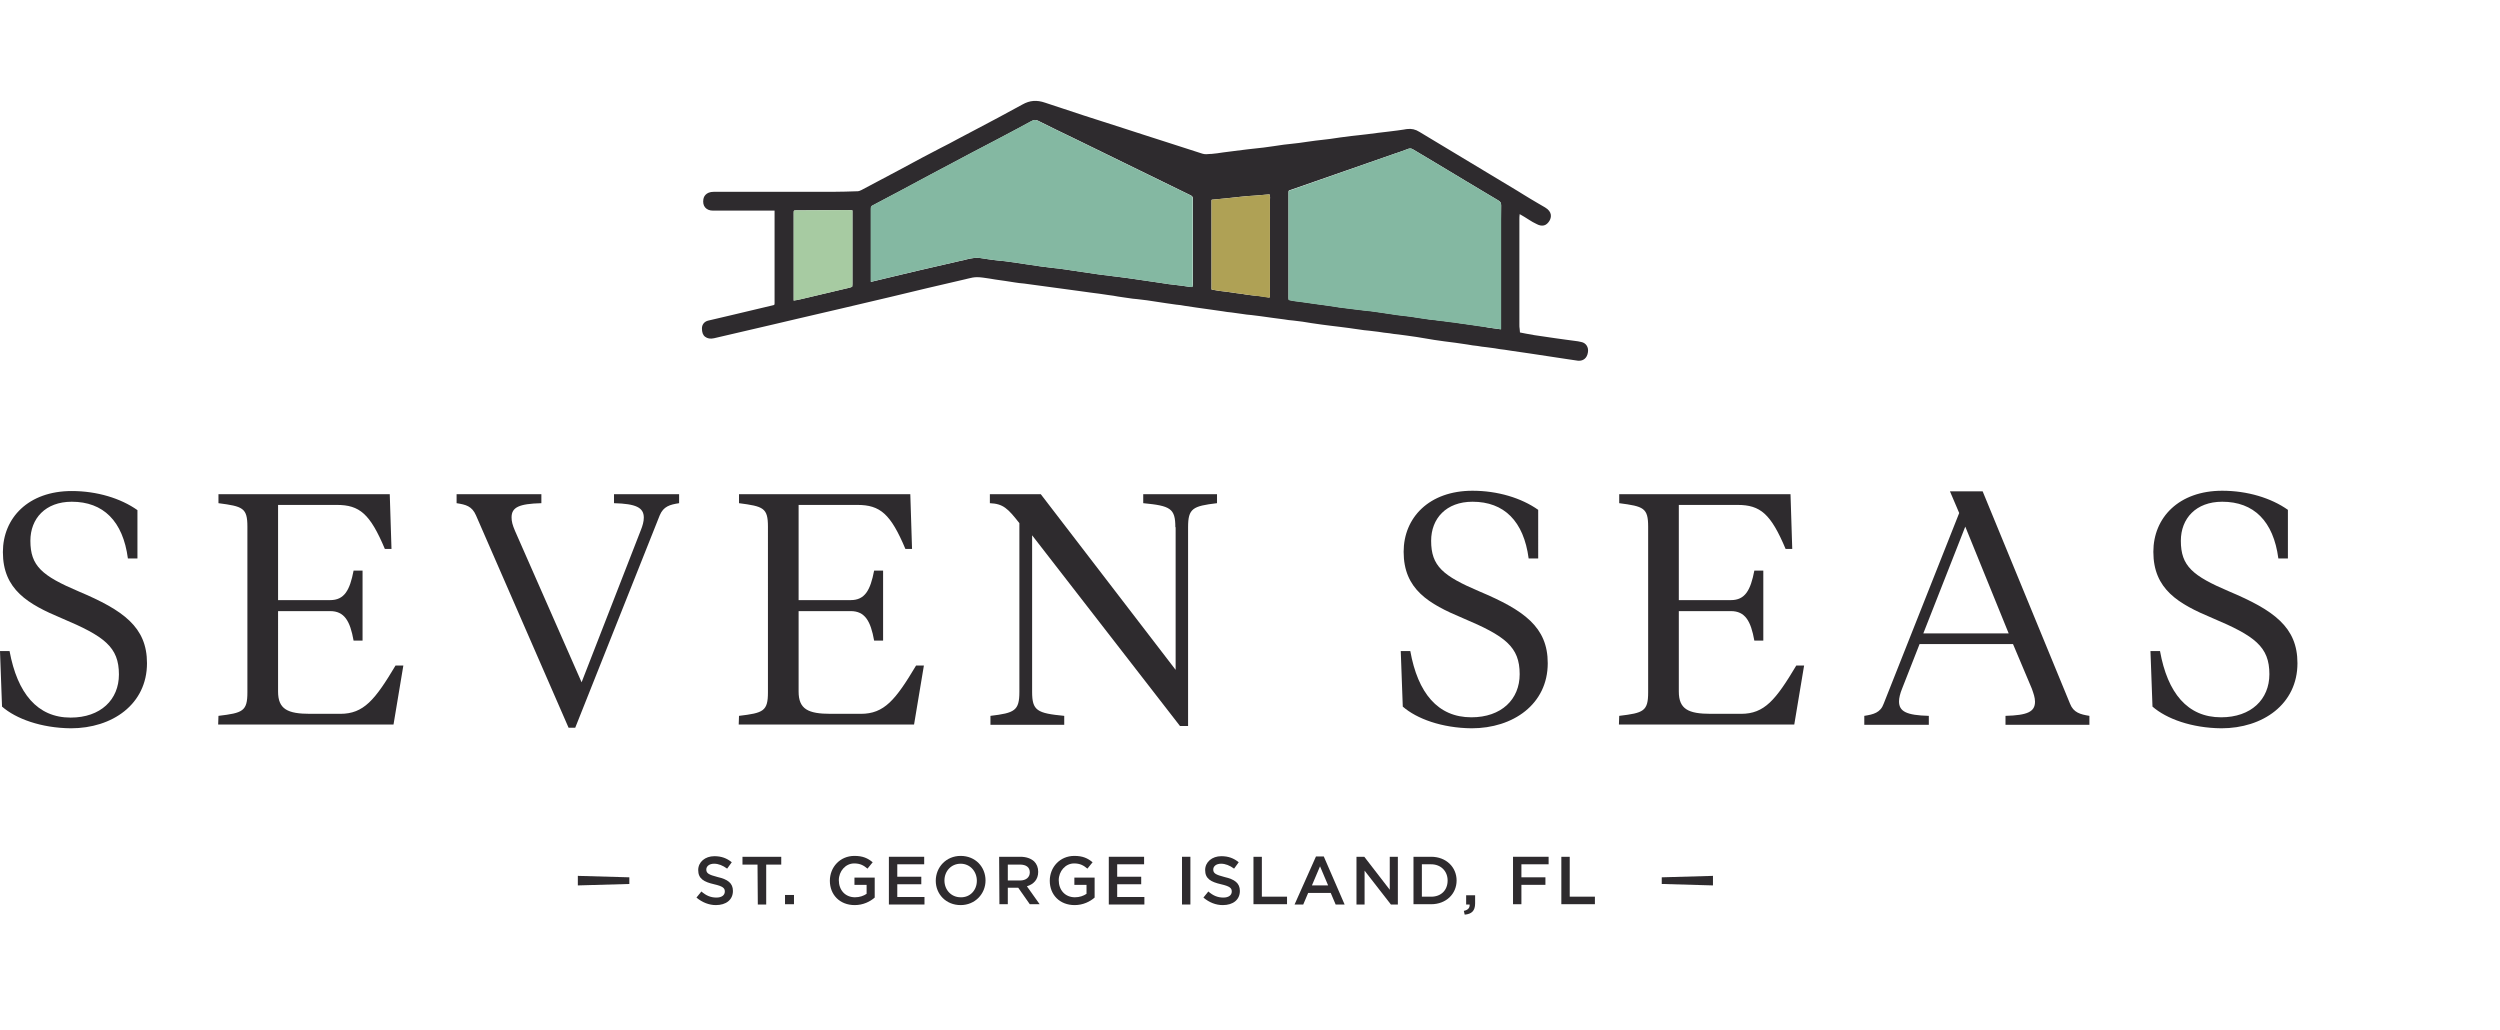 <?xml version="1.0" encoding="utf-8"?>
<!-- Generator: Adobe Illustrator 21.1.0, SVG Export Plug-In . SVG Version: 6.00 Build 0)  -->
<svg version="1.1" id="Layer_1" xmlns="http://www.w3.org/2000/svg" xmlns:xlink="http://www.w3.org/1999/xlink" x="0px" y="0px"
	 viewBox="35 0 864 356" style="enable-background:new 0 0 864 356;" xml:space="preserve">
<style type="text/css">
	.st0{fill:#2E2B2E;}
	.st1{fill:#84B8A2;}
	.st2{fill:#AFA155;}
	.st3{fill:#A7CBA2;}
</style>
<g id="full_color">
	<g>
		<g>
			<g>
				<g>
					<g>
						<g>
							<path class="st0" d="M275.7,310.2l1.7-2.1c1.6,1.4,3.2,2.1,5.2,2.1c1.8,0,2.9-0.8,2.9-2.1l0,0c0-1.2-0.7-1.8-3.7-2.5
								c-3.5-0.8-5.5-1.9-5.5-4.9l0,0c0-2.8,2.4-4.8,5.6-4.8c2.4,0,4.3,0.7,6,2.1l-1.6,2.2c-1.5-1.1-3-1.7-4.5-1.7
								c-1.7,0-2.7,0.9-2.7,2l0,0c0,1.3,0.8,1.8,3.9,2.6c3.5,0.8,5.3,2.1,5.3,4.8l0,0c0,3.1-2.4,4.9-5.9,4.9
								C280.1,312.8,277.7,311.9,275.7,310.2z"/>
							<path class="st0" d="M296.8,298.8h-5.2v-2.7H305v2.7h-5.2v13.8h-2.9L296.8,298.8L296.8,298.8z"/>
							<path class="st0" d="M306.3,309.3h3.1v3.2h-3.1V309.3z"/>
							<path class="st0" d="M321.8,304.4L321.8,304.4c0-4.7,3.5-8.6,8.5-8.6c2.9,0,4.6,0.8,6.3,2.2l-1.8,2.2
								c-1.3-1.1-2.5-1.8-4.6-1.8c-3,0-5.3,2.7-5.3,5.8l0,0c0,3.4,2.2,5.9,5.6,5.9c1.6,0,3-0.5,4-1.2v-3.1h-4.2v-2.5h7v6.9
								c-1.6,1.4-4,2.6-6.9,2.6C325.2,312.8,321.8,309.2,321.8,304.4z"/>
							<path class="st0" d="M342.2,296.1h12.2v2.6h-9.3v4.3h8.3v2.6h-8.3v4.4h9.4v2.6h-12.3L342.2,296.1L342.2,296.1z"/>
							<path class="st0" d="M358.4,304.4L358.4,304.4c0-4.7,3.6-8.6,8.6-8.6c5.1,0,8.6,3.8,8.6,8.5l0,0c0,4.6-3.6,8.5-8.6,8.5
								C361.9,312.8,358.4,309,358.4,304.4z M372.6,304.4L372.6,304.4c0-3.2-2.3-5.9-5.6-5.9c-3.3,0-5.6,2.6-5.6,5.8l0,0
								c0,3.2,2.3,5.8,5.6,5.8C370.3,310.2,372.6,307.6,372.6,304.4z"/>
							<path class="st0" d="M380.3,296.1h7.3c2.1,0,3.7,0.6,4.8,1.6c0.9,0.9,1.4,2.1,1.4,3.6l0,0c0,2.7-1.6,4.3-3.9,5l4.4,6.2h-3.4
								l-4-5.7h-3.6v5.7h-2.9L380.3,296.1L380.3,296.1z M387.5,304.3c2.1,0,3.4-1.1,3.4-2.8l0,0c0-1.8-1.3-2.7-3.4-2.7h-4.2v5.5
								H387.5z"/>
							<path class="st0" d="M397.8,304.4L397.8,304.4c0-4.7,3.5-8.6,8.5-8.6c2.9,0,4.6,0.8,6.3,2.2l-1.8,2.2
								c-1.3-1.1-2.5-1.8-4.6-1.8c-3,0-5.3,2.7-5.3,5.8l0,0c0,3.4,2.2,5.9,5.6,5.9c1.6,0,3-0.5,4-1.2v-3.1h-4.2v-2.5h7v6.9
								c-1.6,1.4-4,2.6-6.9,2.6C401.2,312.8,397.8,309.2,397.8,304.4z"/>
							<path class="st0" d="M418.2,296.1h12.2v2.6h-9.3v4.3h8.3v2.6h-8.3v4.4h9.4v2.6h-12.3L418.2,296.1L418.2,296.1z"/>
							<path class="st0" d="M443.5,296.1h2.9v16.5h-2.9V296.1z"/>
							<path class="st0" d="M450.9,310.2l1.7-2.1c1.6,1.4,3.2,2.1,5.2,2.1c1.8,0,2.9-0.8,2.9-2.1l0,0c0-1.2-0.7-1.8-3.7-2.5
								c-3.5-0.8-5.5-1.9-5.5-4.9l0,0c0-2.8,2.4-4.8,5.6-4.8c2.4,0,4.3,0.7,6,2.1l-1.6,2.2c-1.5-1.1-3-1.7-4.5-1.7
								c-1.7,0-2.7,0.9-2.7,2l0,0c0,1.3,0.8,1.8,3.9,2.6c3.5,0.8,5.3,2.1,5.3,4.8l0,0c0,3.1-2.4,4.9-5.9,4.9
								C455.2,312.8,452.9,311.9,450.9,310.2z"/>
							<path class="st0" d="M468.2,296.1h2.9v13.8h8.7v2.6h-11.6V296.1z"/>
							<path class="st0" d="M489.8,296h2.7l7.2,16.6h-3.1l-1.7-4h-7.8l-1.7,4h-3L489.8,296z M494,306l-2.8-6.6l-2.8,6.6H494z"/>
							<path class="st0" d="M503.8,296.1h2.7l8.8,11.4v-11.4h2.8v16.5h-2.4l-9.1-11.7v11.7h-2.8L503.8,296.1L503.8,296.1z"/>
							<path class="st0" d="M523.5,296.1h6.1c5.2,0,8.8,3.6,8.8,8.2l0,0c0,4.6-3.6,8.2-8.8,8.2h-6.1V296.1z M526.4,298.7v11.2h3.2
								c3.5,0,5.7-2.3,5.7-5.6l0,0c0-3.2-2.3-5.6-5.7-5.6H526.4z"/>
							<path class="st0" d="M540.9,314.8c1.4-0.3,2.1-1,2-2.2h-1.2v-3.2h3.1v2.8c0,2.6-1.2,3.7-3.6,3.9L540.9,314.8z"/>
							<path class="st0" d="M557.9,296.1h12.3v2.6h-9.4v4.5h8.3v2.6h-8.3v6.7h-2.9L557.9,296.1L557.9,296.1z"/>
							<path class="st0" d="M574.6,296.1h2.9v13.8h8.7v2.6h-11.6L574.6,296.1L574.6,296.1z"/>
						</g>
					</g>
				</g>
				<g>
					<polygon class="st0" points="234.7,306 234.7,302.7 252.5,303.2 252.5,305.5 					"/>
					<g>
						<polygon class="st0" points="627,302.7 627,306 609.3,305.5 609.3,303.2 						"/>
					</g>
				</g>
			</g>
		</g>
		<g>
			<path class="st0" d="M35.7,244.2L35,225h3.3c2.7,14.6,9.6,23,21.1,23c10.4,0,16.7-6.2,16.7-14.9c0-9.5-5-13.2-19.7-19.4
				c-11.7-4.9-20.4-9.9-20.4-22.9c0-11.8,8.8-21.1,23.8-21.1c8.7,0,16.9,2.5,22.7,6.6V193h-3.3c-1.7-12.9-8.5-19.6-19.4-19.6
				c-9.1,0-14.3,5.8-14.3,13.5c0,8.7,4,12.1,16.7,17.5c15.4,6.5,23.6,12.3,23.6,24.8c0,14.2-12,22.5-26.3,22.5
				C49.2,251.6,40.5,248.4,35.7,244.2z"/>
			<path class="st0" d="M110.5,247.4c8.4-1,10-1.6,10-8.1V182c0-6.5-1.6-7-10-8.1v-3.1h59.2l0.6,18.9H168
				c-5.1-12.1-8.7-15.2-16.6-15.2h-20.3v32.9h18c4.9,0,6.8-3.4,8.1-10.2h3.1v24.2h-3.1c-1.2-6.8-3.2-10.2-8.1-10.2h-18V239
				c0,6.1,3.3,7.7,11.1,7.7h10.4c8.1,0,12-4.8,19.1-16.7h2.7l-3.4,20.4h-60.6L110.5,247.4L110.5,247.4z"/>
			<path class="st0" d="M256.4,183.4c0.7-1.7,1.1-3.2,1.1-4.5c0-3.5-2.7-4.8-10.3-5v-3.1h22.5v3.1c-3.2,0.5-5.4,1.1-6.7,4.2
				l-29.2,73.4h-2.3l-32-73.4c-1.4-3.2-3.5-3.7-6.7-4.2v-3.1h29.3v3.1c-7.7,0.2-10.3,1.4-10.3,4.9c0,1.4,0.3,2.6,1.2,4.7l23,52.3
				L256.4,183.4z"/>
			<path class="st0" d="M290.4,247.4c8.4-1,10-1.6,10-8.1V182c0-6.5-1.6-7-10-8.1v-3.1h59.2l0.6,18.9h-2.3
				c-5.1-12.1-8.7-15.2-16.6-15.2H311v32.9h18c4.9,0,6.8-3.4,8.1-10.2h3.1v24.2h-3.1c-1.2-6.8-3.2-10.2-8.1-10.2h-18V239
				c0,6.1,3.3,7.7,11.1,7.7h10.4c8.1,0,12-4.8,19.1-16.7h2.7l-3.4,20.4h-60.6L290.4,247.4L290.4,247.4z"/>
			<path class="st0" d="M441.2,182.2c0-6.5-1.7-7.4-11.1-8.3v-3.1h25.5v3.1c-8.4,1-10,1.8-10,8.3v68.7h-2.8L391.7,185v54.1
				c0,6.5,1.7,7.4,11.1,8.3v3.1h-25.5v-3.1c8.4-1,10-1.8,10-8.3v-58.3c-4-5.1-5.6-6.7-10.2-6.9v-3.1h17.6l46.6,60.7v-49.3H441.2z"/>
			<path class="st0" d="M519.8,244.2l-0.7-19.2h3.3c2.6,14.5,9.5,22.9,21.1,22.9c10.4,0,16.7-6.2,16.7-14.9c0-9.5-5-13.2-19.7-19.4
				c-11.7-4.9-20.4-9.9-20.4-22.9c0-11.8,8.8-21.1,23.8-21.1c8.7,0,16.9,2.5,22.7,6.6V193h-3.3c-1.7-12.9-8.5-19.6-19.4-19.6
				c-9.1,0-14.3,5.8-14.3,13.5c0,8.7,4,12.1,16.7,17.5c15.4,6.5,23.6,12.3,23.6,24.8c0,14.2-12,22.5-26.3,22.5
				C533.3,251.6,524.6,248.4,519.8,244.2z"/>
			<path class="st0" d="M594.6,247.4c8.4-1,10-1.6,10-8.1V182c0-6.5-1.6-7-10-8.1v-3.1h59.2l0.6,18.9h-2.3
				c-5.1-12.1-8.7-15.2-16.6-15.2h-20.3v32.9h18c4.9,0,6.8-3.4,8.1-10.2h3.1v24.2h-3.1c-1.2-6.8-3.2-10.2-8.1-10.2h-18V239
				c0,6.1,3.3,7.7,11.1,7.7h10.4c8.1,0,12-4.8,19.1-16.7h2.7l-3.4,20.4h-60.6L594.6,247.4L594.6,247.4z"/>
			<path class="st0" d="M730.7,222.6h-32.3l-6,15.3c-0.7,1.7-1.1,3.3-1.1,4.5c0,3.5,2.6,4.8,10.3,5v3.1h-22.3v-3.1
				c3.2-0.5,5.6-1.1,6.7-4.2l26.1-65.9l-3.2-7.5h11.3l30.2,73.4c1.2,3.1,3.6,3.7,6.7,4.2v3.1h-29v-3.1c7.6-0.2,10.2-1.4,10.2-4.9
				c0-1.4-0.5-2.8-1.1-4.5L730.7,222.6z M699.7,218.9h29.5l-15-36.9L699.7,218.9z"/>
			<path class="st0" d="M778.9,244.2l-0.7-19.2h3.3c2.6,14.5,9.5,22.9,21.1,22.9c10.4,0,16.7-6.2,16.7-14.9c0-9.5-5-13.2-19.7-19.4
				c-11.7-4.9-20.4-9.9-20.4-22.9c0-11.8,8.8-21.1,23.8-21.1c8.7,0,16.9,2.5,22.7,6.6V193h-3.3c-1.7-12.9-8.5-19.6-19.4-19.6
				c-9.1,0-14.3,5.8-14.3,13.5c0,8.7,4,12.1,16.7,17.5c15.4,6.5,23.6,12.3,23.6,24.8c0,14.2-12,22.5-26.3,22.5
				C792.4,251.6,783.7,248.4,778.9,244.2z"/>
		</g>
		<g>
			<path class="st0" d="M581.5,118.2c-0.7-0.2-1.5-0.3-2.3-0.4l-3-0.4c-1.2-0.2-2.4-0.3-3.6-0.5c-2.5-0.4-5-0.7-7.5-1.1l-0.4-0.1
				c-1.4-0.2-2.9-0.5-4.4-0.8c0-0.4-0.1-0.8-0.1-1.2c-0.1-0.5-0.1-1-0.1-1.4c0-12.1,0-24.3,0-36.4c0-0.6,0-1.2,0.1-1.9
				c1.1,0.6,2.2,1.3,3.3,2c0.8,0.5,1.6,1,2.5,1.4c0.9,0.5,1.8,0.7,2.6,0.5s1.4-0.8,1.9-1.6c0.7-1.2,1-3.1-1.5-4.6l-2.4-1.4
				c-1.7-1-3.4-2-5-3l-2.1-1.3c-11.3-6.8-22.6-13.6-33.9-20.4c-1.4-0.9-2.8-1.2-4.3-1c-0.3,0-0.5,0.1-0.7,0.1s-0.4,0.1-0.6,0.1
				l-2.1,0.3c-1.1,0.1-2.1,0.3-3.2,0.4l-3.4,0.4c-1.3,0.2-2.6,0.3-3.9,0.5c-0.9,0.1-1.7,0.2-2.6,0.3s-1.8,0.2-2.7,0.3
				c-1.3,0.2-2.6,0.3-3.9,0.5l-3.4,0.5c-0.8,0.1-1.7,0.2-2.5,0.3c-0.9,0.1-1.7,0.2-2.6,0.3c-1,0.1-1.9,0.3-2.9,0.4
				c-0.9,0.1-1.9,0.3-2.8,0.4c-0.9,0.1-1.7,0.2-2.6,0.3s-1.8,0.2-2.7,0.3c-1.1,0.2-2.3,0.3-3.4,0.5c-1.2,0.2-2.4,0.3-3.6,0.5
				c-0.9,0.1-1.8,0.2-2.7,0.3c-0.9,0.1-1.8,0.2-2.7,0.3c-1.6,0.2-3.2,0.4-4.8,0.6l-3.9,0.5c-1.3,0.2-2.6,0.4-3.9,0.5h-0.3
				c-1.1,0.1-2,0.2-2.9-0.1c-4-1.3-8-2.6-12.1-3.9c-2.7-0.9-5.4-1.7-8.1-2.6l-7.1-2.3c-8.9-2.8-18-5.8-27-8.8
				c-2.9-1-5.3-0.8-7.8,0.6c-5.6,3.1-11.3,6.1-16.8,9l-5.5,2.9c-2,1.1-4.1,2.2-6.1,3.2c-2.1,1.1-4.2,2.2-6.3,3.3l-8,4.3
				c-4.3,2.3-8.7,4.6-13,6.9c-0.6,0.3-1,0.4-1.2,0.4c-3.1,0.1-5.9,0.2-8.6,0.2c-4.8,0-9.6,0-14.4,0h-26.8c-2.9,0-3.5,1.9-3.6,2.5
				c-0.2,1.2,0,2.2,0.6,2.9c0.6,0.7,1.5,1.1,2.7,1.1h20.8c0.3,0,0.4,0,0.5,0c0,0.1,0,0.2,0,0.4c0,10.5,0,21,0,31.6
				c0,0.6-0.1,0.6-0.5,0.7l-14.3,3.4c-1.7,0.4-3.4,0.8-5.1,1.2l-3,0.7c-1.3,0.3-2.2,1.3-2.2,2.7c0,1.3,0.3,2.3,1.1,2.9
				c0.8,0.6,1.8,0.8,3.1,0.5c6.9-1.6,13.7-3.2,20.6-4.8l8.5-2c4.9-1.1,9.7-2.3,14.6-3.4c5.8-1.4,11.6-2.7,17.4-4.1l12.5-3
				c4.4-1,8.9-2.1,13.3-3.1l0.8-0.2c1.1-0.3,2.2-0.5,3.2-0.5c1.4,0,2.9,0.3,4.4,0.5c0.6,0.1,1.2,0.2,1.8,0.3
				c1.1,0.2,2.3,0.3,3.5,0.5l3.2,0.5c1.1,0.2,2.2,0.3,3.3,0.4l19.2,2.6c1.2,0.2,2.4,0.3,3.6,0.5c1,0.1,2,0.3,3.1,0.4
				c1.1,0.2,2.3,0.3,3.4,0.5c1,0.1,2.1,0.3,3.2,0.5s2.2,0.3,3.4,0.5c1.1,0.2,2.2,0.3,3.3,0.4c1.1,0.1,2.2,0.3,3.3,0.4
				c1.1,0.2,2.2,0.3,3.3,0.5c1.1,0.2,2.2,0.3,3.3,0.5c1.2,0.2,2.3,0.3,3.5,0.5c1,0.1,2,0.2,2.9,0.4c1.3,0.2,2.7,0.4,4,0.6l5.7,0.8
				c1.2,0.2,2.3,0.3,3.5,0.5c1,0.2,2,0.3,3,0.4c1.2,0.2,2.4,0.3,3.6,0.5c1.1,0.2,2.2,0.3,3.3,0.4c1.1,0.1,2.1,0.3,3.2,0.4
				c1.4,0.2,2.9,0.4,4.3,0.6l3.8,0.5c1,0.2,2.1,0.3,3.2,0.4s2.1,0.3,3.2,0.4c1,0.2,2.1,0.3,3.1,0.5c1.2,0.2,2.3,0.3,3.5,0.5
				c1,0.1,2.1,0.3,3.1,0.4c1.1,0.1,2.2,0.3,3.3,0.4c1,0.1,2.1,0.3,3.1,0.4c1.1,0.2,2.3,0.3,3.5,0.5c1.1,0.2,2.2,0.3,3.3,0.4
				c1.1,0.1,2.2,0.3,3.3,0.4c1.3,0.2,2.5,0.4,3.8,0.5c1,0.2,2,0.3,3,0.4s2,0.3,3,0.4c1.2,0.2,2.3,0.3,3.5,0.5c1,0.2,2,0.3,3,0.5
				s2,0.3,3,0.5c1.2,0.2,2.3,0.3,3.5,0.5c1.3,0.2,2.6,0.3,3.9,0.5c1.4,0.2,2.7,0.4,4.1,0.6c1.1,0.2,2.3,0.4,3.5,0.5
				c1,0.2,1.9,0.3,2.9,0.4s2,0.3,3,0.4c1.1,0.2,2.3,0.4,3.4,0.5l2.6,0.4c2.1,0.3,4.2,0.6,6.2,0.9l13.2,2c1.1,0.2,2.3,0.3,3.4,0.5
				c0.1,0,0.3,0,0.4,0c1.3,0,2.7-0.8,3-2.9C584.1,120,583.1,118.5,581.5,118.2z M329.6,73.4v24.8c0,0.7-0.1,0.9-0.1,0.9
				s-0.1,0.1-0.8,0.3l-16.9,4c-0.5,0.1-0.9,0.2-1.4,0.3l-0.7,0.1c-0.2,0-0.3,0.1-0.4,0.1c0-0.1,0-0.2,0-0.4V73.6
				c0-0.4,0-0.7,0.1-0.8c0.1,0,0.3-0.1,0.7-0.1l17-0.1c0.9,0,1.6,0,2.3,0.1c0.1,0,0.1,0,0.2,0c0,0.1,0,0.1,0,0.2
				C329.6,73.2,329.6,73.3,329.6,73.4z M446.6,99.2c-2-0.3-4-0.6-5.9-0.8c-1.2-0.1-2.5-0.3-3.7-0.5c-2-0.3-4.1-0.6-6.1-0.9
				c-2.1-0.3-4.1-0.6-6.2-0.9c-1.6-0.2-3.1-0.4-4.7-0.6s-3.2-0.4-4.8-0.6c-2.1-0.3-4.1-0.6-6.2-0.9c-2-0.3-4-0.6-6-0.9
				c-1.4-0.2-2.8-0.4-4.1-0.5c-1.3-0.2-2.6-0.3-4-0.5c-1.8-0.3-3.6-0.5-5.4-0.8s-3.6-0.5-5.5-0.8c-1.1-0.2-2.3-0.3-3.5-0.4
				c-2-0.2-4-0.5-5.9-0.8c-0.6-0.1-1.2-0.2-1.8-0.2c-1.6,0-3.2,0.4-4.7,0.8c-0.5,0.1-0.9,0.2-1.4,0.3c-4.8,1.1-9.6,2.2-14.3,3.3
				l-8.4,2c-2.5,0.6-5,1.2-7.5,1.8c-0.2,0.1-0.4,0.1-0.5,0.1c0-0.1,0-0.3,0-0.5v-6.5c0-6.1,0-12.2,0-18.3c0-0.7,0.2-0.9,0.6-1.1
				c3.4-1.8,6.8-3.6,10.2-5.4l9.7-5.2c4.9-2.6,9.8-5.2,14.7-7.8c2.8-1.5,5.7-3,8.6-4.5l6.6-3.5c1.7-0.9,3.3-1.8,5-2.7
				c0.9-0.5,1.6-0.6,2.3-0.2c4.4,2.2,8.9,4.4,13.3,6.5l39.5,19.3c0.6,0.3,0.8,0.6,0.8,1.3c0,3.6,0,7.2,0,10.8v8.1c0,3.5,0,7,0,10.5
				c0,0.3,0,0.5-0.1,0.6C447.1,99.3,446.9,99.2,446.6,99.2z M467.2,102c-0.9-0.1-1.8-0.2-2.7-0.4l-2.3-0.3c-2-0.3-4-0.6-6-0.8
				l-1.1-0.2c-0.4-0.1-0.8-0.1-1.2-0.2c-0.2,0-0.2-0.1-0.2-0.1s0-0.1,0-0.2c0-10.2,0-20.4,0-30.6c0-0.2,0.3-0.2,0.3-0.2
				c1.4-0.1,2.8-0.3,4.2-0.4c1.9-0.2,3.7-0.4,5.6-0.6c1.6-0.2,3.3-0.3,4.9-0.4l3.5-0.3c0.4,0,0.8-0.1,1.2-0.1h0.4
				c0,0.2,0.1,0.4,0.1,0.7c0.1,0.3,0,0.7,0,1.2v19.2c0,4.5,0,8.9,0,13.4c0,0.3,0,0.6-0.1,0.9c0,0.1,0,0.1-0.1,0.2h-0.1
				c-1.4-0.2-2.7-0.4-4.1-0.6C468.7,102.2,467.9,102.1,467.2,102z M547.2,112.8l-7.7-1.1c-1.3-0.2-2.5-0.4-3.8-0.5
				c-1.1-0.2-2.2-0.3-3.2-0.4c-1.1-0.2-2.2-0.3-3.3-0.4c-1.1-0.2-2.3-0.3-3.4-0.5c-1.1-0.2-2.2-0.3-3.2-0.5
				c-0.8-0.1-1.7-0.2-2.5-0.3c-0.8-0.1-1.7-0.2-2.5-0.3c-1.1-0.2-2.2-0.3-3.3-0.5s-2.2-0.3-3.4-0.5c-1.4-0.2-2.7-0.4-4.1-0.5
				l-3.3-0.4c-1.9-0.2-3.7-0.5-5.6-0.7c-1.1-0.2-2.1-0.3-3.2-0.5l-3-0.4c-1.9-0.3-3.8-0.5-5.6-0.8c-0.7-0.1-1.5-0.2-2.2-0.3
				c-0.9-0.1-1.8-0.2-2.7-0.4c-0.6-0.1-0.8-0.2-0.8-0.2s-0.1-0.2-0.1-0.6c0-9.2,0-18.4,0-27.6v-8.7c0-0.9,0-0.9,0.8-1.1L517.3,53
				l1.5-0.5c1-0.4,2-0.7,3-1.1c0.4-0.1,0.8-0.2,1.5,0.2l7.7,4.6c7.2,4.3,14.4,8.7,21.7,13c0.9,0.5,1.1,0.9,1.1,1.8
				c-0.1,5.2-0.1,10.3-0.1,15.5v27.1c0,0.1,0,0.2,0,0.2h-0.1c-1.4-0.2-2.9-0.4-4.3-0.6C548.6,113,547.9,112.9,547.2,112.8z"/>
			<path class="st1" d="M553.8,86.5v27.1c0,0.1,0,0.2,0,0.2h-0.1c-1.4-0.2-2.9-0.4-4.3-0.6c-0.7-0.1-1.4-0.2-2.2-0.3l-7.7-1.1
				c-1.3-0.2-2.5-0.4-3.8-0.5c-1.1-0.2-2.2-0.3-3.2-0.4c-1.1-0.2-2.2-0.3-3.3-0.4c-1.1-0.2-2.3-0.3-3.4-0.5
				c-1.1-0.2-2.2-0.3-3.2-0.5c-0.8-0.1-1.7-0.2-2.5-0.3c-0.8-0.1-1.7-0.2-2.5-0.3c-1.1-0.2-2.2-0.3-3.3-0.5s-2.2-0.3-3.4-0.5
				c-1.4-0.2-2.7-0.4-4.1-0.5l-3.3-0.4c-1.9-0.2-3.7-0.5-5.6-0.7c-1.1-0.2-2.1-0.3-3.2-0.5l-3-0.4c-1.9-0.3-3.8-0.5-5.6-0.8
				c-0.7-0.1-1.5-0.2-2.2-0.3c-0.9-0.1-1.8-0.2-2.7-0.4c-0.6-0.1-0.8-0.2-0.8-0.2s-0.1-0.2-0.1-0.6c0-9.2,0-18.4,0-27.6v-8.7
				c0-0.9,0-0.9,0.8-1.1L517.3,53l1.5-0.5c1-0.4,2-0.7,3-1.1c0.4-0.1,0.8-0.2,1.5,0.2l7.7,4.6c7.2,4.3,14.4,8.7,21.7,13
				c0.9,0.5,1.1,0.9,1.1,1.8C553.8,76.2,553.8,81.3,553.8,86.5z"/>
			<path class="st2" d="M473.9,69.2v19.2c0,4.5,0,8.9,0,13.4c0,0.3,0,0.6-0.1,0.9c0,0.1,0,0.1-0.1,0.2h-0.1
				c-1.4-0.2-2.7-0.4-4.1-0.6c-0.8-0.1-1.6-0.2-2.3-0.3c-0.9-0.1-1.8-0.2-2.7-0.4l-2.3-0.3c-2-0.3-4-0.6-6-0.8l-1.1-0.2
				c-0.4-0.1-0.8-0.1-1.2-0.2c-0.2,0-0.2-0.1-0.2-0.1s0-0.1,0-0.2c0-10.2,0-20.4,0-30.6c0-0.2,0.3-0.2,0.3-0.2
				c1.4-0.1,2.8-0.3,4.2-0.4c1.9-0.2,3.7-0.4,5.6-0.6c1.6-0.2,3.3-0.3,4.9-0.4l3.5-0.3c0.4,0,0.8-0.1,1.2-0.1h0.4
				c0,0.2,0.1,0.4,0.1,0.7C473.9,68.3,473.9,68.7,473.9,69.2z"/>
			<path class="st1" d="M447.2,88.1c0,3.5,0,7,0,10.5c0,0.3,0,0.5-0.1,0.6c-0.1,0-0.3,0-0.6,0c-2-0.3-4-0.6-5.9-0.8
				c-1.2-0.1-2.5-0.3-3.7-0.5c-2-0.3-4.1-0.6-6.1-0.9c-2.1-0.3-4.1-0.6-6.2-0.9c-1.6-0.2-3.1-0.4-4.7-0.6s-3.2-0.4-4.8-0.6
				c-2.1-0.3-4.1-0.6-6.2-0.9c-2-0.3-4-0.6-6-0.9c-1.4-0.2-2.8-0.4-4.1-0.5c-1.3-0.2-2.6-0.3-4-0.5c-1.8-0.3-3.6-0.5-5.4-0.8
				s-3.6-0.5-5.5-0.8c-1.1-0.2-2.3-0.3-3.5-0.4c-2-0.2-4-0.5-5.9-0.8c-0.6-0.1-1.2-0.2-1.8-0.2c-1.6,0-3.2,0.4-4.7,0.8
				c-0.5,0.1-0.9,0.2-1.4,0.3c-4.8,1.1-9.6,2.2-14.3,3.3l-8.4,2c-2.5,0.6-5,1.2-7.5,1.8c-0.2,0.1-0.4,0.1-0.5,0.1c0-0.1,0-0.3,0-0.5
				v-6.5c0-6.1,0-12.2,0-18.3c0-0.7,0.2-0.9,0.6-1.1c3.4-1.8,6.8-3.6,10.2-5.4l9.7-5.2c4.9-2.6,9.8-5.2,14.7-7.8
				c2.8-1.5,5.7-3,8.6-4.5l6.6-3.5c1.7-0.9,3.3-1.8,5-2.7c0.9-0.5,1.6-0.6,2.3-0.2c4.4,2.2,8.9,4.4,13.3,6.5l39.5,19.3
				c0.6,0.3,0.8,0.6,0.8,1.3c0,3.6,0,7.2,0,10.8V88.1z"/>
			<path class="st3" d="M329.6,73c0,0.1,0,0.3,0,0.4v24.8c0,0.7-0.1,0.9-0.1,0.9s-0.1,0.1-0.8,0.3l-16.9,4c-0.5,0.1-0.9,0.2-1.4,0.3
				l-0.7,0.1c-0.2,0-0.3,0.1-0.4,0.1c0-0.1,0-0.2,0-0.4V73.6c0-0.4,0-0.7,0.1-0.8c0.1,0,0.3-0.1,0.7-0.1l17-0.1c0.9,0,1.6,0,2.3,0.1
				c0.1,0,0.1,0,0.2,0C329.6,72.9,329.6,72.9,329.6,73z"/>
		</g>
	</g>
</g>
</svg>
